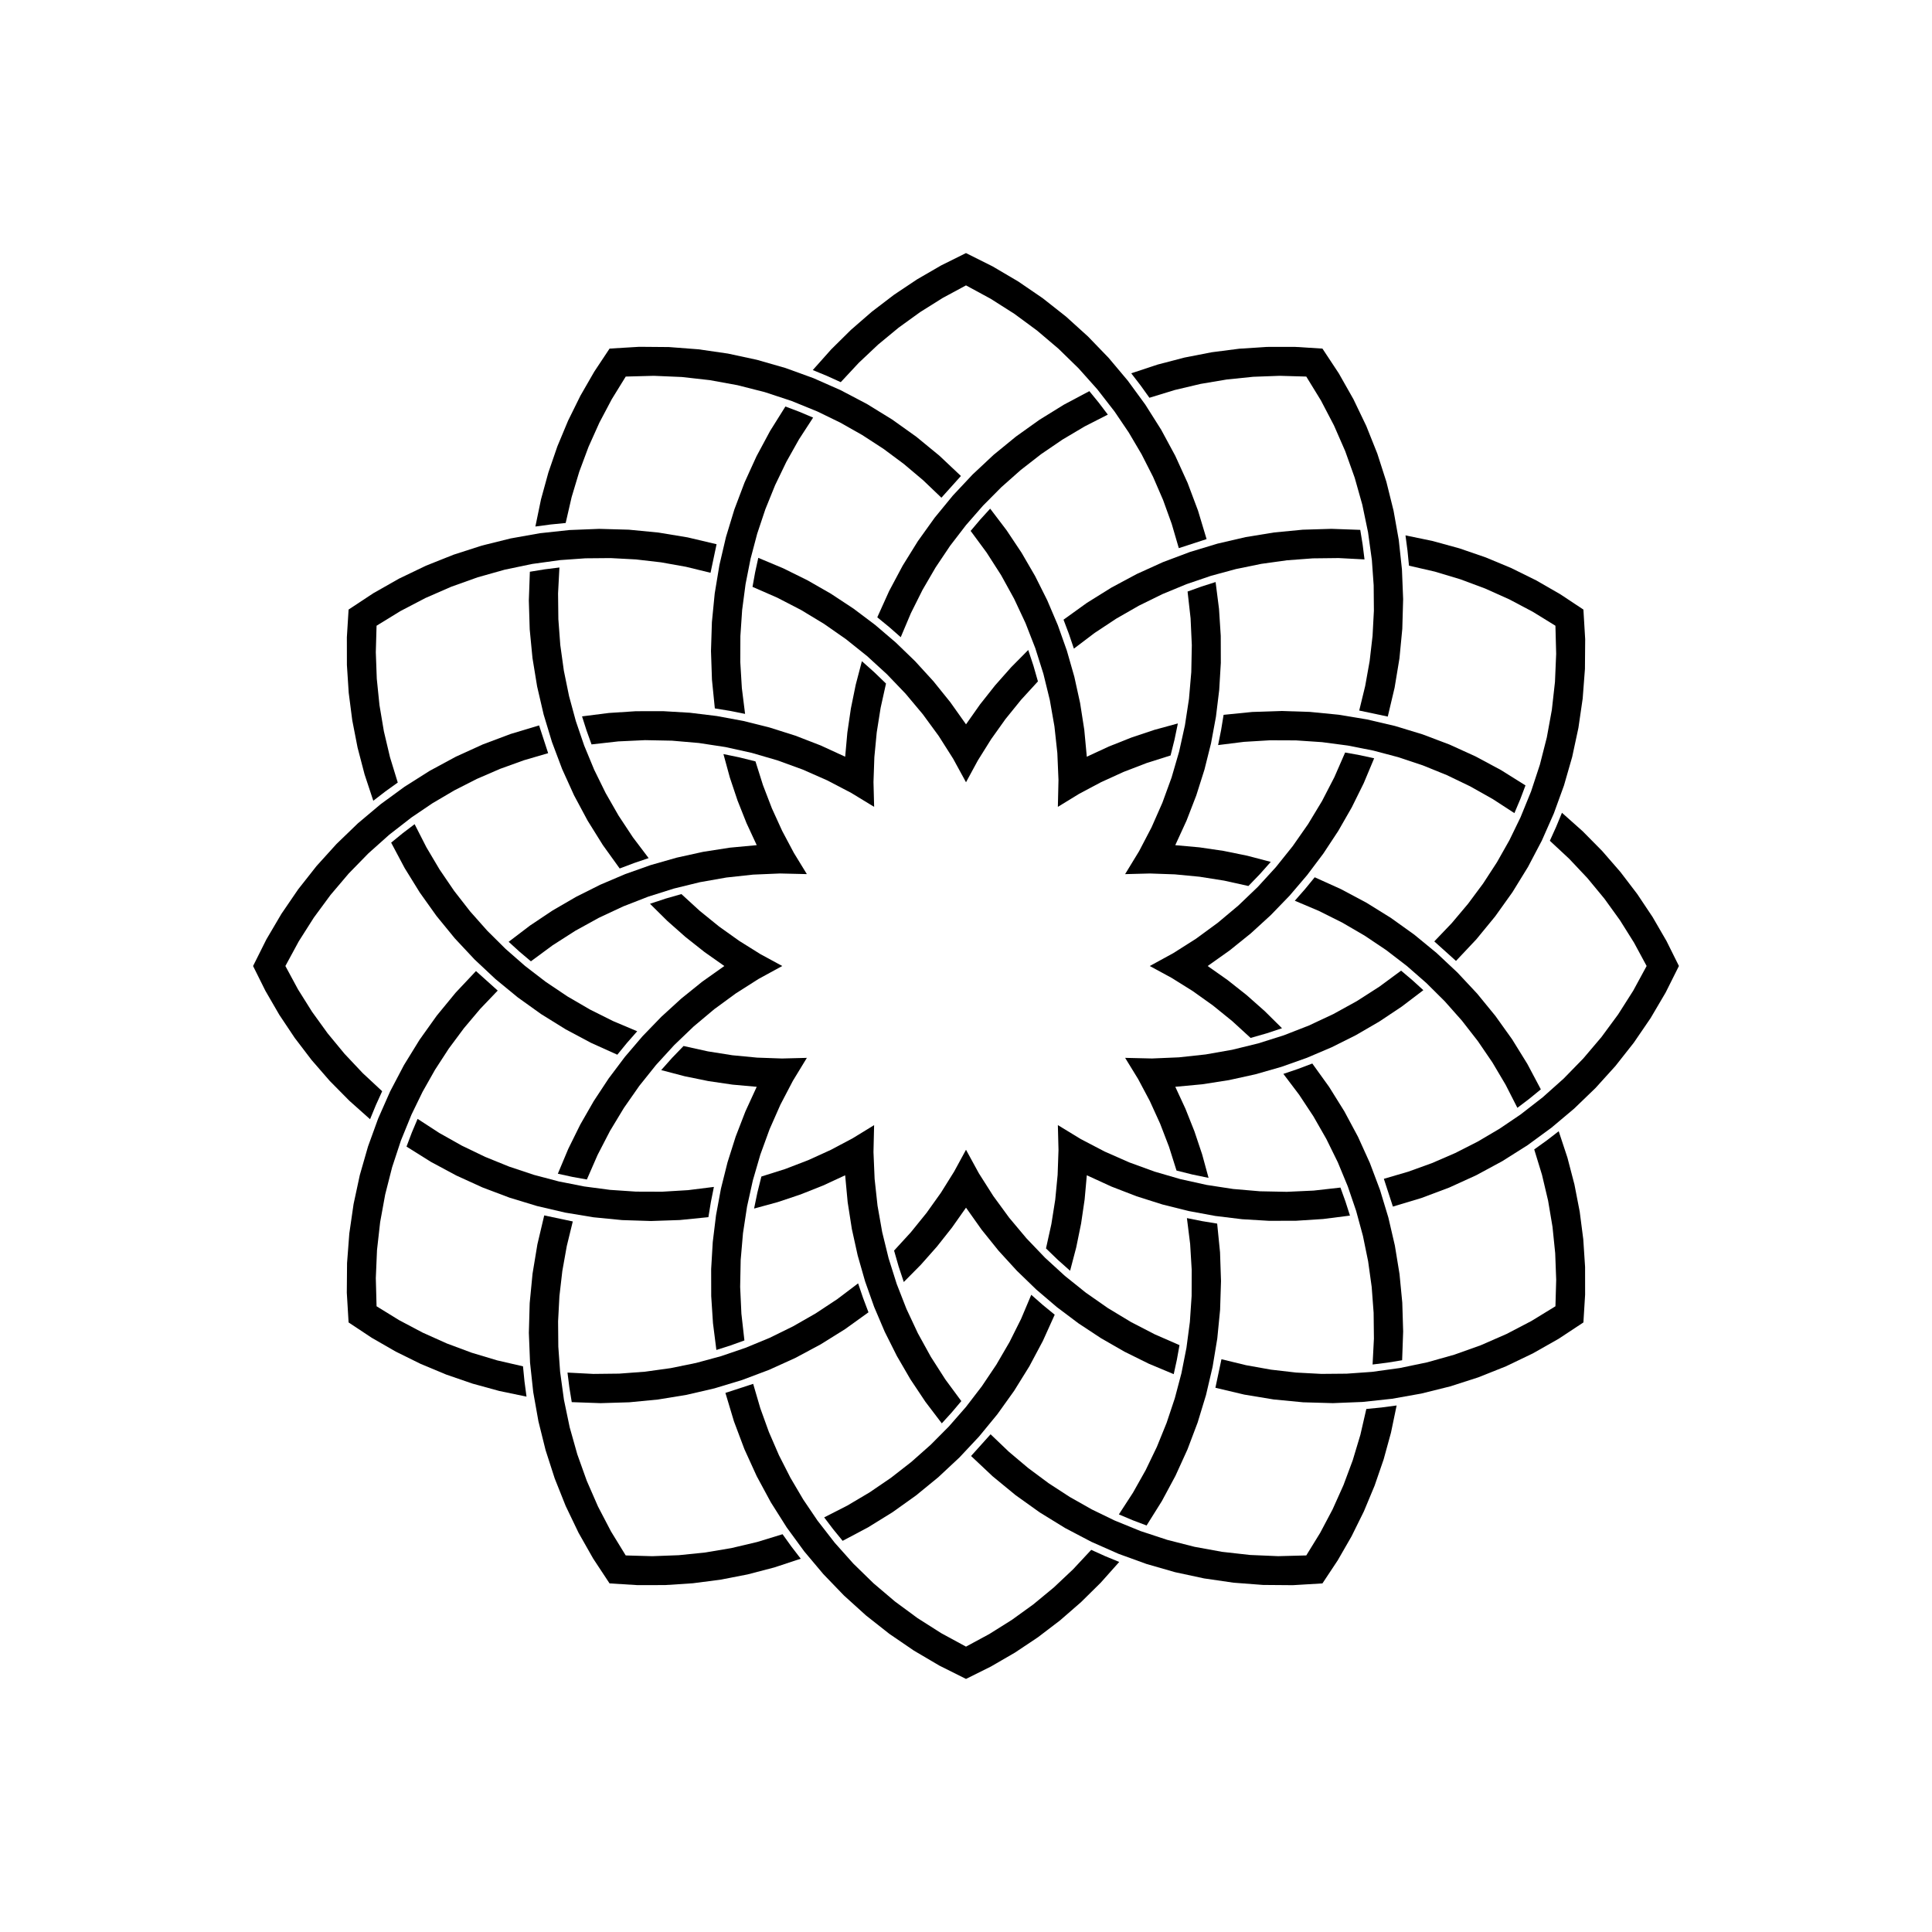 <?xml version="1.0" encoding="UTF-8"?>
<!-- Uploaded to: SVG Repo, www.svgrepo.com, Generator: SVG Repo Mixer Tools -->
<svg fill="#000000" width="800px" height="800px" version="1.1" viewBox="144 144 512 512" xmlns="http://www.w3.org/2000/svg">
 <g fill-rule="evenodd">
  <path d="m344.21 345.78 1.984 6.285 2.363 6.148 2.734 5.996 3.094 5.82 3.441 5.621-7.125-0.168-7.121 0.301-7.082 0.77-7.019 1.238-6.922 1.695-6.793 2.144-6.641 2.59-6.453 3.023-6.242 3.441-6 3.844-5.734 4.231-2.996-2.531-2.902-2.641 5.707-4.34 5.965-3.977 6.199-3.598 6.406-3.211 6.598-2.809 6.754-2.394 6.894-1.969 7-1.543 7.082-1.105 7.137-0.668-2.707-5.84-2.375-5.981-2.043-6.102-1.695-6.211 4.266 0.883 4.227 1.055"/>
  <path d="m352.14 251.73 3.699 1.398 3.648 1.539-3.738 5.754-3.363 5.984-2.977 6.18-2.578 6.359-2.172 6.508-1.754 6.633-1.328 6.731-0.902 6.844-0.465 6.887-0.027 6.902 0.414 6.891 0.855 6.848-3.996-0.797-4.019-0.66-0.762-7.598-0.258-7.629 0.242-7.629 0.746-7.598 1.246-7.531 1.738-7.434 2.223-7.301 2.699-7.141 3.164-6.945 3.613-6.727 4.051-6.469"/>
  <path d="m400 211.07 7.039 3.519 6.785 3.992 6.496 4.441 6.18 4.871 5.836 5.285 5.465 5.664 5.066 6.023 4.648 6.356 4.203 6.652 3.742 6.926 3.262 7.16 2.769 7.371 2.266 7.535-7.359 2.398-1.883-6.438-2.277-6.305-2.664-6.156-3.039-5.977-3.406-5.777-3.758-5.555-4.57-5.883-4.961-5.555-5.332-5.203-5.68-4.82-5.996-4.418-6.285-3.996-6.547-3.551-6.191 3.34-5.957 3.738-5.703 4.121-5.422 4.477-5.121 4.824-4.797 5.148-3.68-1.668-3.734-1.539 4.894-5.492 5.234-5.172 5.555-4.824 5.848-4.465 6.117-4.086 6.367-3.688 6.59-3.277"/>
  <path d="m378.8 325.15-1.426 6.434-1.031 6.508-0.629 6.559-0.23 6.586 0.172 6.59-6.086-3.707-6.32-3.301-6.519-2.875-6.695-2.438-6.84-1.992-6.961-1.539-7.043-1.074-7.102-0.613-7.125-0.141-7.117 0.332-7.082 0.797-1.328-3.691-1.191-3.738 7.109-0.902 7.152-0.465 7.168-0.016 7.156 0.422 7.117 0.867 7.047 1.305 6.953 1.738 6.832 2.164 6.688 2.586 6.512 2.992 0.578-6.41 0.934-6.371 1.285-6.305 1.633-6.227 3.254 2.898 3.137 3.027"/>
  <path d="m432.69 247.66 2.504 3.066 2.391 3.152-6.113 3.117-5.902 3.5-5.668 3.863-5.414 4.215-5.133 4.551-4.836 4.871-4.516 5.164-4.207 5.473-3.844 5.731-3.473 5.965-3.086 6.176-2.688 6.359-3.059-2.688-3.156-2.582 3.141-6.961 3.59-6.734 4.027-6.488 4.445-6.203 4.844-5.902 5.223-5.566 5.574-5.215 5.91-4.832 6.211-4.434 6.492-4.016 6.742-3.582"/>
  <path d="m494.46 236.38 4.336 6.566 3.879 6.848 3.406 7.098 2.918 7.309 2.41 7.496 1.898 7.637 1.379 7.75 0.844 7.824 0.316 7.867-0.223 7.867-0.754 7.836-1.285 7.766-1.812 7.656-7.566-1.602 1.586-6.516 1.18-6.602 0.77-6.66 0.355-6.695-0.059-6.707-0.477-6.691-1.016-7.379-1.52-7.293-2.019-7.168-2.504-7.016-2.984-6.824-3.449-6.606-3.891-6.348-7.031-0.199-7.031 0.258-6.996 0.715-6.938 1.168-6.844 1.617-6.727 2.059-2.356-3.285-2.465-3.199 6.984-2.309 7.121-1.859 7.219-1.406 7.297-0.941 7.344-0.477 7.356-0.012 7.348 0.457"/>
  <path d="m419.06 324.58-4.449 4.859-4.148 5.121-3.824 5.367-3.492 5.586-3.144 5.793-3.418-6.254-3.82-6.016-4.211-5.75-4.578-5.461-4.93-5.144-5.258-4.812-5.562-4.453-5.844-4.078-6.098-3.688-6.332-3.273-6.531-2.852 0.695-3.859 0.836-3.832 6.609 2.773 6.426 3.176 6.219 3.566 5.984 3.945 5.727 4.309 5.453 4.656 5.152 4.981 4.836 5.293 4.496 5.578 4.148 5.848 3.703-5.262 3.992-5.047 4.266-4.82 4.527-4.574 1.371 4.137 1.199 4.188"/>
  <path d="m504.48 284.42 0.637 3.902 0.492 3.93-6.852-0.359-6.859 0.078-6.844 0.512-6.797 0.945-6.719 1.375-6.621 1.797-6.496 2.215-6.379 2.637-6.195 3.043-5.992 3.43-5.758 3.805-5.504 4.164-1.309-3.859-1.438-3.812 6.195-4.457 6.481-4.039 6.727-3.606 6.953-3.152 7.144-2.688 7.309-2.211 7.434-1.727 7.535-1.23 7.598-0.734 7.629-0.23 7.629 0.273"/>
  <path d="m563.62 305.54 0.469 7.856-0.062 7.871-0.598 7.848-1.133 7.789-1.652 7.695-2.176 7.566-2.684 7.398-3.18 7.199-3.66 6.969-4.125 6.703-4.574 6.406-4.996 6.086-5.394 5.727-5.754-5.172 4.633-4.848 4.32-5.129 4-5.383 3.656-5.621 3.301-5.84 2.93-6.031 2.812-6.898 2.328-7.074 1.84-7.219 1.336-7.328 0.828-7.402 0.316-7.441-0.195-7.445-5.992-3.691-6.215-3.289-6.418-2.879-6.594-2.457-6.734-2.023-6.856-1.578-0.398-4.023-0.531-4.004 7.203 1.492 7.094 1.949 6.957 2.394 6.793 2.832 6.594 3.258 6.379 3.672 6.133 4.066"/>
  <path d="m454.21 344.21-6.285 1.984-6.148 2.363-5.996 2.734-5.82 3.094-5.617 3.441 0.164-7.125-0.301-7.121-0.77-7.082-1.234-7.019-1.695-6.922-2.148-6.793-2.59-6.641-3.023-6.453-3.438-6.242-3.848-6-4.231-5.734 2.535-2.996 2.641-2.902 4.336 5.707 3.977 5.965 3.602 6.199 3.207 6.406 2.809 6.598 2.394 6.754 1.973 6.894 1.539 7 1.105 7.082 0.668 7.137 5.84-2.707 5.981-2.375 6.106-2.043 6.207-1.695-0.883 4.266-1.055 4.227"/>
  <path d="m548.27 352.14-1.398 3.699-1.539 3.648-5.754-3.738-5.981-3.363-6.184-2.977-6.356-2.578-6.512-2.172-6.633-1.754-6.731-1.328-6.84-0.902-6.891-0.465-6.898-0.027-6.891 0.414-6.852 0.855 0.797-3.996 0.66-4.019 7.598-0.762 7.629-0.258 7.629 0.242 7.598 0.746 7.531 1.246 7.434 1.738 7.301 2.223 7.141 2.699 6.949 3.164 6.723 3.613 6.469 4.051"/>
  <path d="m588.93 400-3.519 7.039-3.992 6.785-4.441 6.496-4.871 6.18-5.281 5.836-5.668 5.465-6.023 5.066-6.352 4.648-6.656 4.203-6.926 3.742-7.16 3.262-7.367 2.769-7.539 2.266-2.398-7.359 6.438-1.883 6.309-2.277 6.152-2.664 5.977-3.039 5.777-3.406 5.555-3.758 5.883-4.57 5.559-4.961 5.199-5.332 4.82-5.68 4.418-5.996 3.996-6.285 3.555-6.547-3.344-6.191-3.738-5.957-4.117-5.703-4.481-5.422-4.824-5.121-5.144-4.793 1.664-3.684 1.543-3.734 5.492 4.894 5.168 5.234 4.828 5.555 4.465 5.848 4.082 6.117 3.688 6.367 3.277 6.59"/>
  <path d="m474.84 378.8-6.434-1.426-6.508-1.031-6.559-0.629-6.586-0.23-6.59 0.172 3.711-6.086 3.297-6.316 2.875-6.523 2.438-6.695 1.992-6.84 1.539-6.961 1.078-7.043 0.609-7.102 0.141-7.125-0.328-7.117-0.797-7.082 3.691-1.328 3.734-1.191 0.906 7.109 0.461 7.152 0.02 7.168-0.426 7.156-0.867 7.117-1.305 7.047-1.738 6.953-2.164 6.832-2.586 6.688-2.988 6.512 6.41 0.578 6.367 0.934 6.305 1.285 6.227 1.633-2.898 3.254-3.027 3.137"/>
  <path d="m552.34 432.69-3.066 2.504-3.152 2.391-3.117-6.113-3.496-5.902-3.867-5.668-4.215-5.414-4.551-5.133-4.867-4.836-5.164-4.516-5.477-4.207-5.731-3.844-5.965-3.473-6.176-3.086-6.359-2.688 2.691-3.059 2.582-3.156 6.957 3.141 6.738 3.59 6.484 4.027 6.207 4.445 5.898 4.844 5.57 5.223 5.211 5.574 4.832 5.91 4.438 6.211 4.016 6.492 3.578 6.742"/>
  <path d="m563.62 494.46-6.57 4.336-6.848 3.879-7.098 3.406-7.309 2.918-7.492 2.41-7.641 1.898-7.75 1.379-7.824 0.844-7.863 0.316-7.871-0.223-7.832-0.754-7.766-1.285-7.66-1.812 1.602-7.566 6.516 1.586 6.602 1.18 6.66 0.77 6.699 0.355 6.703-0.059 6.691-0.477 7.379-1.016 7.293-1.52 7.168-2.019 7.016-2.504 6.824-2.984 6.606-3.449 6.352-3.891 0.199-7.031-0.262-7.031-0.715-6.996-1.168-6.938-1.617-6.844-2.059-6.727 3.285-2.356 3.203-2.465 2.309 6.984 1.859 7.121 1.402 7.219 0.941 7.297 0.48 7.344 0.008 7.356-0.453 7.348"/>
  <path d="m475.42 419.06-4.859-4.449-5.121-4.148-5.363-3.824-5.59-3.492-5.789-3.144 6.25-3.418 6.016-3.82 5.75-4.211 5.461-4.578 5.148-4.93 4.809-5.258 4.457-5.562 4.078-5.844 3.684-6.098 3.273-6.332 2.852-6.531 3.859 0.695 3.832 0.836-2.769 6.609-3.18 6.426-3.566 6.219-3.945 5.984-4.309 5.727-4.652 5.453-4.984 5.152-5.289 4.836-5.582 4.496-5.848 4.148 5.262 3.703 5.051 3.992 4.816 4.266 4.574 4.527-4.133 1.371-4.191 1.199"/>
  <path d="m515.58 504.48-3.906 0.637-3.926 0.492 0.355-6.852-0.078-6.859-0.512-6.844-0.945-6.797-1.375-6.719-1.797-6.621-2.215-6.496-2.637-6.379-3.043-6.195-3.426-5.992-3.805-5.758-4.164-5.504 3.856-1.309 3.812-1.438 4.457 6.195 4.039 6.481 3.606 6.727 3.152 6.953 2.688 7.144 2.211 7.309 1.727 7.434 1.23 7.535 0.734 7.598 0.23 7.629-0.27 7.629"/>
  <path d="m494.46 563.62-7.859 0.469-7.871-0.062-7.848-0.598-7.789-1.133-7.695-1.652-7.566-2.176-7.398-2.684-7.199-3.18-6.969-3.66-6.703-4.125-6.406-4.574-6.082-4.996-5.731-5.394 5.172-5.754 4.848 4.633 5.129 4.32 5.383 4 5.621 3.656 5.84 3.301 6.031 2.93 6.898 2.812 7.074 2.328 7.219 1.84 7.328 1.336 7.402 0.828 7.441 0.316 7.449-0.195 3.688-5.992 3.289-6.215 2.879-6.418 2.457-6.594 2.023-6.734 1.578-6.856 4.023-0.398 4.008-0.531-1.496 7.203-1.949 7.094-2.394 6.957-2.832 6.793-3.258 6.594-3.668 6.379-4.066 6.133"/>
  <path d="m455.79 454.21-1.984-6.285-2.363-6.148-2.731-5.996-3.094-5.82-3.445-5.617 7.125 0.164 7.121-0.301 7.086-0.77 7.016-1.234 6.922-1.695 6.797-2.148 6.637-2.59 6.453-3.023 6.242-3.438 6-3.848 5.734-4.231 2.996 2.535 2.902 2.641-5.707 4.336-5.965 3.977-6.195 3.602-6.41 3.207-6.598 2.809-6.754 2.394-6.891 1.973-7 1.539-7.082 1.105-7.137 0.668 2.703 5.84 2.375 5.981 2.043 6.106 1.695 6.207-4.266-0.883-4.227-1.055"/>
  <path d="m447.86 548.27-3.699-1.398-3.648-1.539 3.738-5.754 3.363-5.981 2.977-6.184 2.578-6.356 2.172-6.512 1.754-6.633 1.328-6.731 0.906-6.84 0.465-6.891 0.023-6.898-0.414-6.891-0.855-6.852 3.996 0.797 4.019 0.66 0.762 7.598 0.258 7.629-0.242 7.629-0.746 7.598-1.246 7.531-1.738 7.434-2.223 7.301-2.699 7.141-3.164 6.949-3.613 6.723-4.051 6.469"/>
  <path d="m400 588.93-7.043-3.519-6.781-3.992-6.5-4.441-6.18-4.871-5.836-5.281-5.465-5.668-5.066-6.023-4.644-6.352-4.207-6.656-3.742-6.926-3.262-7.16-2.769-7.367-2.262-7.539 7.356-2.398 1.883 6.438 2.277 6.309 2.664 6.152 3.043 5.977 3.402 5.777 3.758 5.555 4.57 5.883 4.961 5.559 5.332 5.199 5.68 4.82 5.996 4.418 6.289 3.996 6.547 3.555 6.188-3.344 5.957-3.738 5.703-4.117 5.422-4.481 5.121-4.824 4.797-5.144 3.68 1.664 3.738 1.543-4.898 5.492-5.234 5.168-5.551 4.828-5.852 4.465-6.117 4.082-6.367 3.688-6.586 3.277"/>
  <path d="m421.2 474.84 1.422-6.434 1.031-6.508 0.629-6.559 0.23-6.586-0.168-6.59 6.086 3.711 6.316 3.297 6.519 2.875 6.695 2.438 6.844 1.992 6.957 1.539 7.043 1.078 7.102 0.609 7.125 0.141 7.117-0.328 7.082-0.797 1.328 3.691 1.195 3.734-7.113 0.906-7.152 0.461-7.168 0.02-7.156-0.426-7.113-0.867-7.051-1.305-6.953-1.738-6.832-2.164-6.688-2.586-6.512-2.988-0.578 6.41-0.934 6.367-1.285 6.305-1.633 6.227-3.254-2.898-3.133-3.027"/>
  <path d="m367.31 552.34-2.504-3.066-2.391-3.152 6.113-3.117 5.902-3.496 5.672-3.867 5.41-4.215 5.133-4.551 4.836-4.867 4.519-5.164 4.203-5.477 3.848-5.731 3.473-5.965 3.086-6.176 2.684-6.359 3.062 2.691 3.152 2.582-3.141 6.957-3.59 6.738-4.027 6.484-4.441 6.207-4.848 5.898-5.219 5.57-5.578 5.211-5.906 4.832-6.215 4.438-6.492 4.016-6.742 3.578"/>
  <path d="m305.54 563.62-4.336-6.57-3.883-6.848-3.406-7.098-2.914-7.309-2.414-7.492-1.898-7.641-1.379-7.75-0.844-7.824-0.312-7.863 0.219-7.871 0.758-7.832 1.285-7.766 1.809-7.66 7.57 1.602-1.59 6.516-1.18 6.602-0.77 6.66-0.355 6.699 0.059 6.703 0.48 6.691 1.012 7.379 1.52 7.293 2.019 7.168 2.508 7.016 2.981 6.824 3.449 6.606 3.894 6.352 7.031 0.199 7.027-0.262 6.996-0.715 6.938-1.168 6.848-1.617 6.723-2.059 2.356 3.285 2.465 3.203-6.984 2.309-7.117 1.859-7.223 1.402-7.297 0.941-7.344 0.48-7.356 0.008-7.344-0.453"/>
  <path d="m380.94 475.42 4.449-4.859 4.148-5.121 3.824-5.363 3.492-5.59 3.148-5.789 3.414 6.25 3.824 6.016 4.207 5.75 4.582 5.461 4.926 5.148 5.258 4.809 5.562 4.457 5.844 4.078 6.102 3.684 6.328 3.273 6.531 2.852-0.695 3.859-0.836 3.832-6.609-2.769-6.426-3.18-6.215-3.566-5.984-3.945-5.731-4.309-5.453-4.652-5.152-4.984-4.836-5.289-4.496-5.582-4.144-5.848-3.707 5.262-3.992 5.051-4.266 4.816-4.527 4.574-1.371-4.133-1.199-4.191"/>
  <path d="m295.52 515.58-0.637-3.906-0.492-3.926 6.852 0.355 6.863-0.078 6.84-0.512 6.797-0.945 6.723-1.375 6.621-1.797 6.492-2.215 6.379-2.637 6.195-3.043 5.992-3.426 5.758-3.805 5.504-4.164 1.309 3.856 1.438 3.812-6.195 4.457-6.477 4.039-6.731 3.606-6.953 3.152-7.144 2.688-7.305 2.211-7.438 1.727-7.535 1.23-7.598 0.734-7.629 0.23-7.629-0.27"/>
  <path d="m236.38 494.46-0.473-7.859 0.066-7.871 0.598-7.848 1.129-7.789 1.656-7.695 2.172-7.566 2.684-7.398 3.18-7.199 3.66-6.969 4.129-6.703 4.57-6.406 4.996-6.082 5.394-5.731 5.758 5.172-4.633 4.848-4.324 5.129-4 5.383-3.652 5.621-3.301 5.84-2.934 6.031-2.812 6.898-2.328 7.074-1.836 7.219-1.336 7.328-0.832 7.402-0.316 7.441 0.199 7.449 5.988 3.688 6.219 3.289 6.414 2.879 6.594 2.457 6.734 2.023 6.856 1.578 0.398 4.023 0.535 4.008-7.207-1.496-7.094-1.949-6.957-2.394-6.789-2.832-6.598-3.258-6.379-3.668-6.129-4.066"/>
  <path d="m345.78 455.79 6.285-1.984 6.148-2.363 5.996-2.731 5.82-3.094 5.621-3.445-0.168 7.125 0.301 7.121 0.77 7.086 1.238 7.016 1.695 6.922 2.144 6.797 2.59 6.637 3.023 6.453 3.441 6.242 3.844 6 4.231 5.734-2.531 2.996-2.641 2.902-4.34-5.707-3.977-5.965-3.598-6.195-3.211-6.41-2.809-6.598-2.394-6.754-1.969-6.891-1.543-7-1.105-7.082-0.668-7.137-5.84 2.703-5.981 2.375-6.102 2.043-6.211 1.695 0.883-4.266 1.055-4.227"/>
  <path d="m251.73 447.86 1.398-3.699 1.539-3.648 5.754 3.738 5.984 3.363 6.18 2.977 6.359 2.578 6.508 2.172 6.633 1.754 6.731 1.328 6.844 0.906 6.887 0.465 6.902 0.023 6.891-0.414 6.848-0.855-0.797 3.996-0.66 4.019-7.598 0.762-7.629 0.258-7.629-0.242-7.598-0.746-7.531-1.246-7.434-1.738-7.301-2.223-7.141-2.699-6.945-3.164-6.727-3.613-6.469-4.051"/>
  <path d="m211.07 400 3.519-7.043 3.992-6.781 4.441-6.5 4.871-6.18 5.285-5.836 5.664-5.465 6.023-5.066 6.356-4.644 6.652-4.207 6.926-3.742 7.16-3.262 7.371-2.769 7.535-2.262 2.398 7.356-6.438 1.883-6.305 2.277-6.156 2.664-5.977 3.043-5.777 3.402-5.555 3.758-5.883 4.57-5.555 4.961-5.203 5.332-4.82 5.68-4.418 5.996-3.996 6.289-3.551 6.547 3.34 6.188 3.738 5.957 4.121 5.703 4.477 5.422 4.824 5.121 5.148 4.797-1.668 3.68-1.539 3.738-5.492-4.898-5.172-5.234-4.824-5.551-4.465-5.852-4.086-6.117-3.688-6.367-3.277-6.586"/>
  <path d="m325.15 421.2 6.434 1.422 6.508 1.031 6.559 0.629 6.586 0.23 6.59-0.168-3.707 6.086-3.301 6.316-2.875 6.519-2.438 6.695-1.992 6.844-1.539 6.957-1.074 7.043-0.613 7.102-0.141 7.125 0.332 7.117 0.797 7.082-3.691 1.328-3.738 1.195-0.902-7.113-0.465-7.152-0.016-7.168 0.422-7.156 0.867-7.113 1.305-7.051 1.738-6.953 2.164-6.832 2.586-6.688 2.992-6.512-6.41-0.578-6.371-0.934-6.305-1.285-6.227-1.633 2.898-3.254 3.027-3.133"/>
  <path d="m247.66 367.31 3.066-2.504 3.152-2.391 3.117 6.113 3.5 5.902 3.863 5.672 4.215 5.41 4.551 5.133 4.871 4.836 5.164 4.519 5.473 4.203 5.731 3.848 5.965 3.473 6.176 3.086 6.359 2.684-2.688 3.062-2.582 3.152-6.961-3.141-6.734-3.59-6.488-4.027-6.203-4.441-5.902-4.848-5.566-5.219-5.215-5.578-4.832-5.906-4.434-6.215-4.016-6.492-3.582-6.742"/>
  <path d="m236.38 305.54 6.566-4.336 6.848-3.883 7.098-3.406 7.309-2.914 7.496-2.414 7.637-1.898 7.75-1.379 7.824-0.844 7.867-0.312 7.867 0.219 7.836 0.758 7.766 1.285 7.656 1.809-1.602 7.57-6.516-1.59-6.602-1.18-6.66-0.77-6.695-0.355-6.707 0.059-6.688 0.477-7.383 1.016-7.293 1.52-7.168 2.019-7.016 2.508-6.824 2.981-6.606 3.449-6.348 3.894-0.199 7.031 0.258 7.027 0.715 6.996 1.168 6.938 1.617 6.848 2.059 6.723-3.285 2.356-3.199 2.465-2.309-6.984-1.859-7.117-1.406-7.223-0.941-7.297-0.477-7.344-0.012-7.356 0.457-7.344"/>
  <path d="m324.58 380.94 4.859 4.449 5.121 4.148 5.367 3.824 5.586 3.492 5.793 3.148-6.254 3.414-6.016 3.824-5.75 4.207-5.461 4.582-5.144 4.926-4.812 5.258-4.453 5.562-4.078 5.844-3.688 6.102-3.273 6.328-2.852 6.531-3.859-0.695-3.832-0.836 2.773-6.609 3.176-6.426 3.566-6.215 3.945-5.984 4.309-5.731 4.656-5.453 4.981-5.152 5.293-4.836 5.578-4.496 5.848-4.144-5.262-3.707-5.047-3.992-4.82-4.266-4.574-4.527 4.137-1.371 4.188-1.199"/>
  <path d="m284.42 295.52 3.902-0.637 3.93-0.492-0.359 6.852 0.078 6.863 0.512 6.84 0.945 6.797 1.375 6.723 1.797 6.621 2.215 6.492 2.637 6.379 3.043 6.195 3.43 5.992 3.805 5.758 4.164 5.504-3.859 1.309-3.812 1.438-4.457-6.195-4.039-6.477-3.606-6.731-3.152-6.953-2.688-7.144-2.211-7.305-1.727-7.438-1.23-7.535-0.734-7.598-0.23-7.629 0.273-7.629"/>
  <path d="m305.54 236.38 7.856-0.473 7.871 0.066 7.848 0.598 7.789 1.129 7.695 1.656 7.566 2.172 7.398 2.684 7.199 3.18 6.969 3.66 6.703 4.129 6.406 4.57 6.086 4.996 5.727 5.394-5.172 5.758-4.848-4.633-5.129-4.324-5.383-4-5.621-3.652-5.84-3.301-6.031-2.934-6.898-2.812-7.074-2.328-7.219-1.836-7.328-1.336-7.402-0.832-7.441-0.316-7.445 0.199-3.691 5.988-3.289 6.219-2.879 6.414-2.457 6.594-2.023 6.734-1.578 6.856-4.023 0.398-4.004 0.535 1.492-7.207 1.949-7.094 2.394-6.957 2.832-6.789 3.258-6.598 3.672-6.379 4.066-6.129"/>
 </g>
</svg>